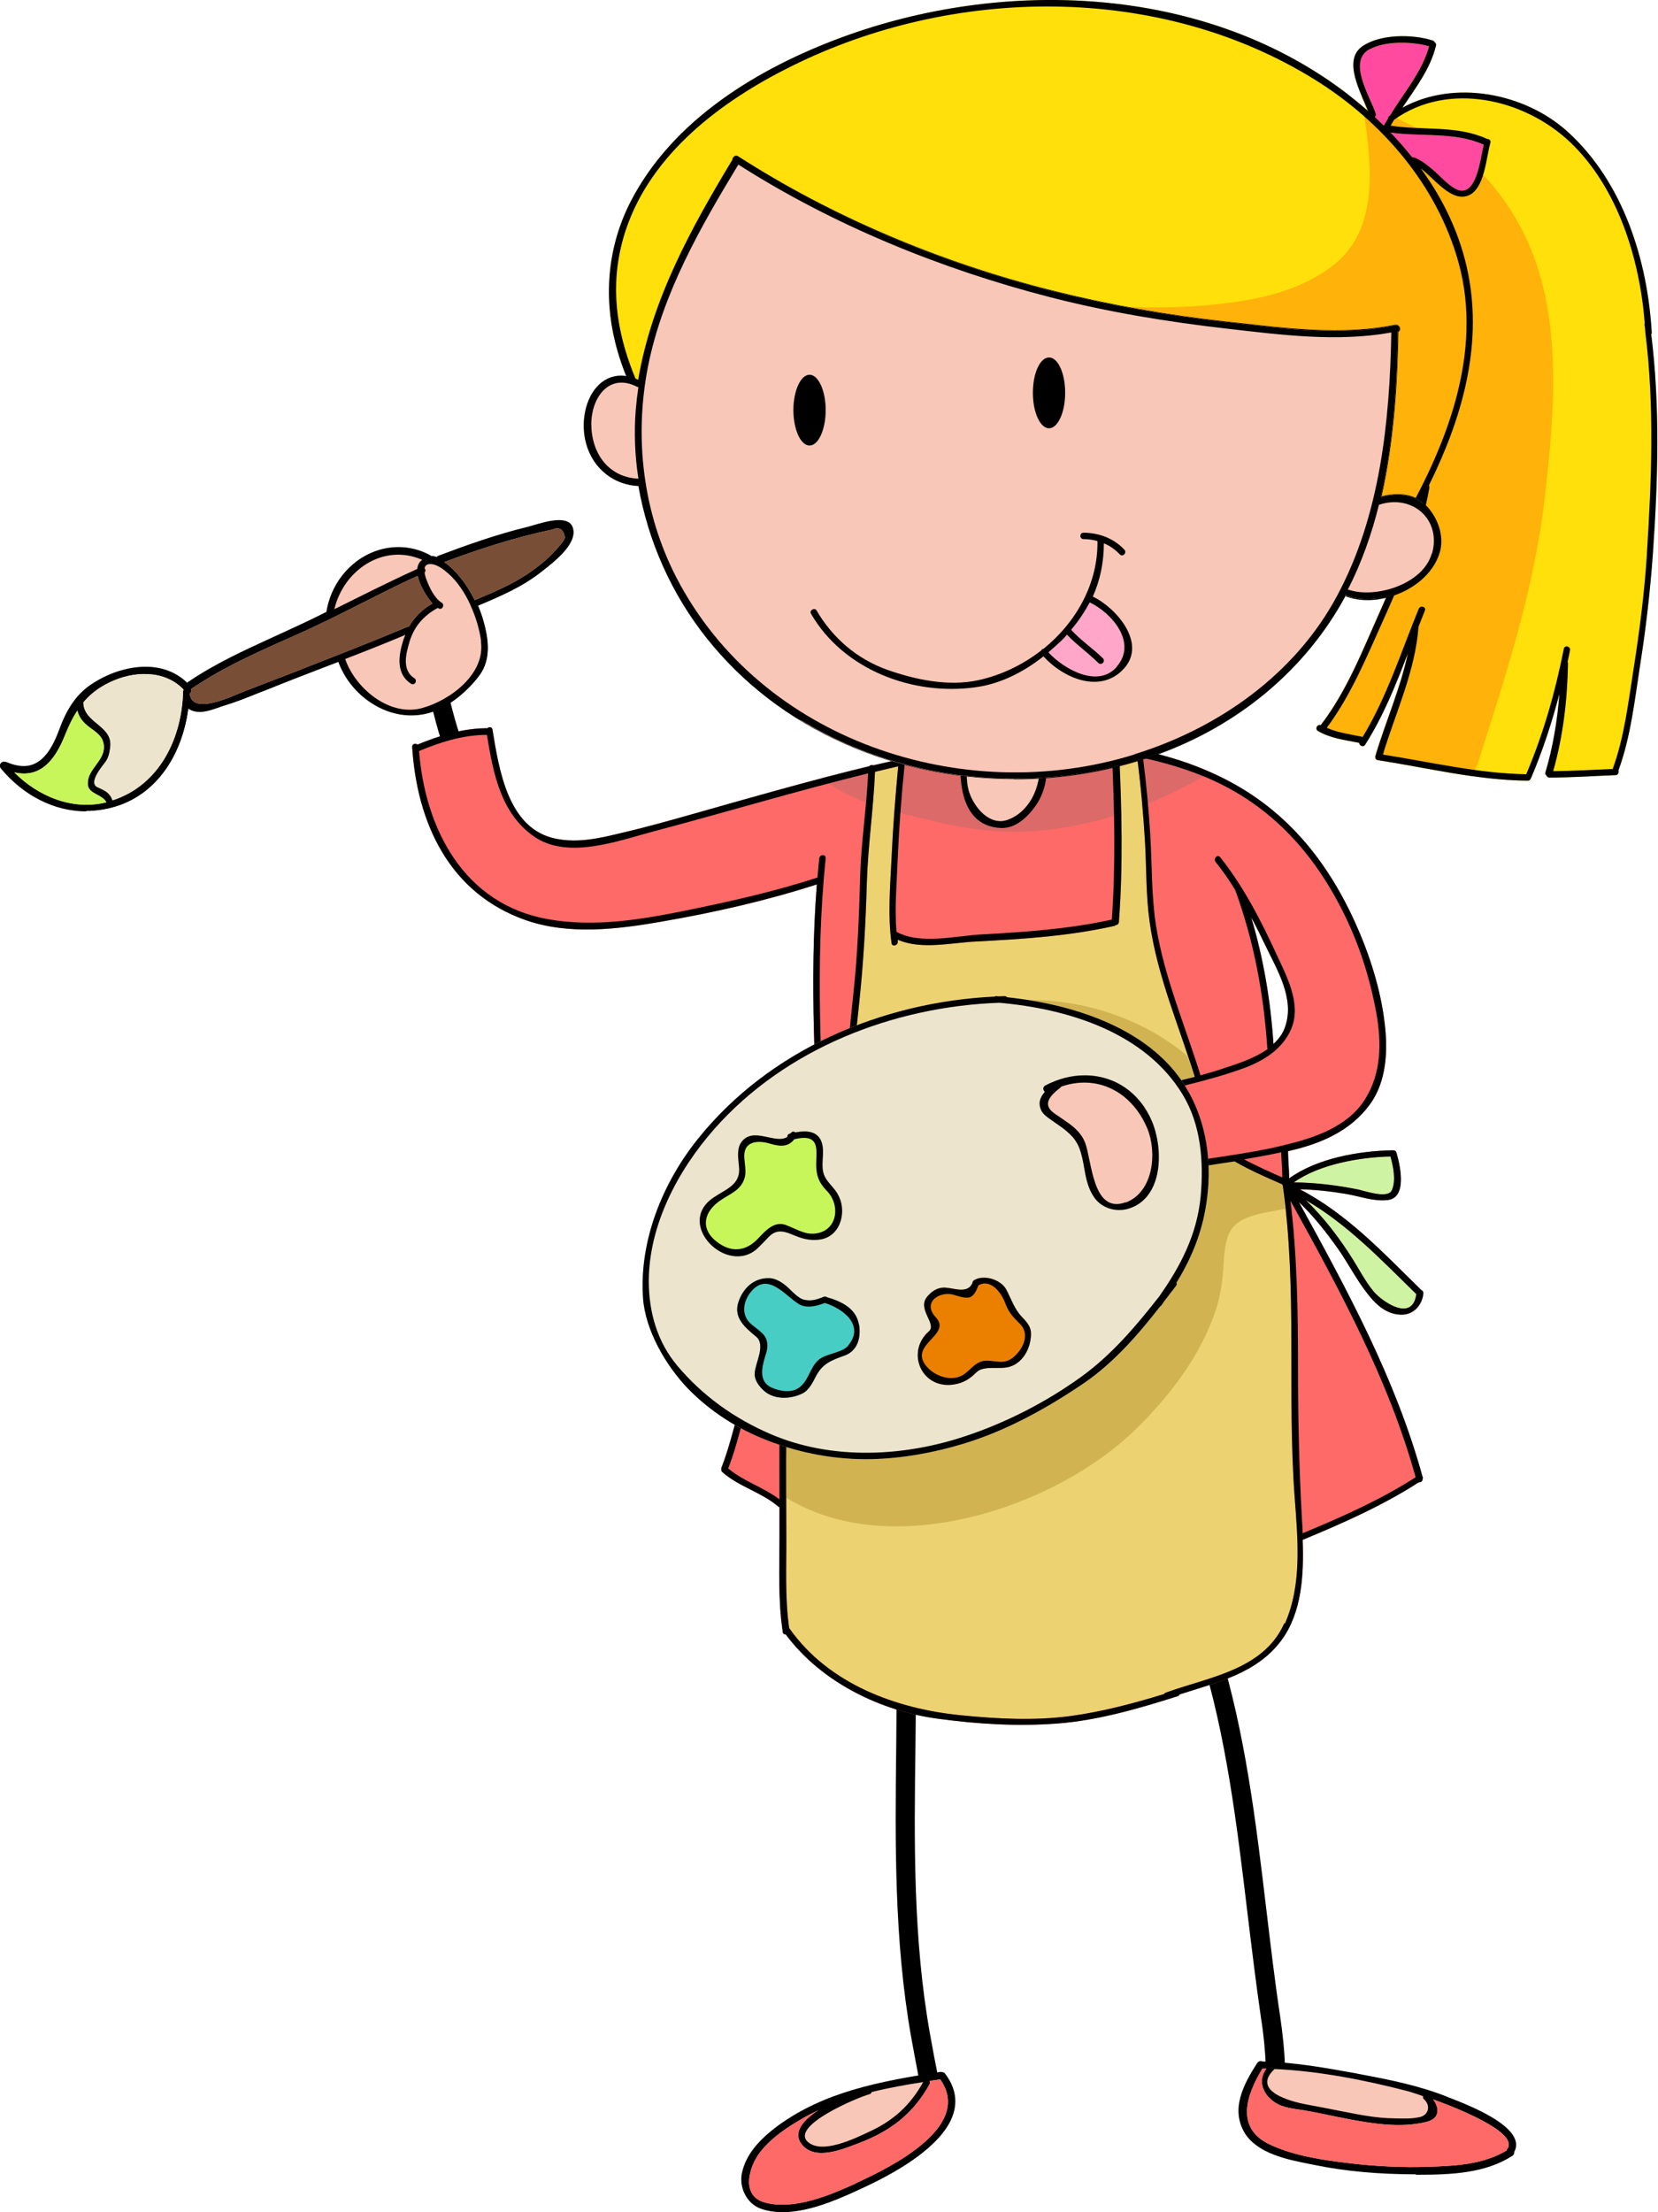 <?xml version="1.0" encoding="UTF-8"?><svg xmlns="http://www.w3.org/2000/svg" viewBox="0 0 74.98 100"><defs><style>.cls-1{fill:#ffa6c9;}.cls-1,.cls-2,.cls-3,.cls-4,.cls-5,.cls-6,.cls-7,.cls-8,.cls-9,.cls-10,.cls-11,.cls-12,.cls-13,.cls-14,.cls-15,.cls-16{stroke-width:0px;}.cls-2{fill:#eb8000;}.cls-3{fill:#000;}.cls-4{fill:#47cdc4;}.cls-5{fill:#ffb20a;}.cls-6{fill:#c7f65a;}.cls-7{fill:#ff4a9f;}.cls-17{isolation:isolate;}.cls-8{fill:#ecd271;}.cls-9{fill:#ffe00a;}.cls-10{fill:#fe6a68;}.cls-11{fill:#784e36;}.cls-12{fill:#f9c7b7;}.cls-18{opacity:.6;}.cls-18,.cls-19{mix-blend-mode:multiply;}.cls-13{fill:#c56a68;}.cls-14{fill:#d1b352;}.cls-15{fill:#cef3a3;}.cls-16{fill:#ece4cd;}</style></defs><g class="cls-17"><g id="Layer_2"><g id="Layer_1-2"><path class="cls-12" d="M42.71,93.78s-.07-.06-.11-.06c-.02,0-.05-.01-.07,0-2.56.39-5.21.86-7.34,2.43-.71.52-1.39,1.2-1.6,2.08-.14.64.19,1.38.82,1.6,1.54.54,3.53-.43,4.9-1.07,1.68-.8,5.1-2.75,3.41-4.96Z"/><path class="cls-3" d="M35.4,100h0c-.36,0-.7-.05-1-.16-.62-.22-1-.95-.84-1.64.17-.75.68-1.41,1.61-2.1,2.09-1.53,4.57-2.01,7.36-2.44,0,0,.02,0,.02,0,.02,0,.04,0,.06.01.05,0,.1.03.13.07.41.54.55,1.1.41,1.68-.36,1.5-2.56,2.73-3.83,3.34l-.08.04c-1.07.5-2.53,1.2-3.84,1.2ZM42.54,93.74h-.01c-2.78.43-5.25.9-7.32,2.42-.91.68-1.41,1.33-1.58,2.06-.15.65.21,1.35.8,1.56.29.1.62.15.98.15,1.3,0,2.75-.69,3.81-1.19l.08-.04c1.26-.6,3.44-1.82,3.8-3.29.13-.55,0-1.1-.4-1.62-.02-.03-.05-.04-.09-.04,0,0,0,0-.01,0-.01,0-.03,0-.04,0Z"/><path class="cls-12" d="M65.45,94.81c-1.3-.52-2.65-.78-4.02-1.03-1.44-.26-2.87-.53-4.34-.56-.06-.04-.15-.03-.2.04-.62.97-1.24,2.1-.54,3.18.62.96,2.1,1.18,3.11,1.39,1.52.31,3.08.42,4.62.42,1.46,0,3.04-.05,4.3-.85.06-.04.08-.1.06-.15.61-1.12-2.4-2.2-3-2.43Z"/><path class="cls-3" d="M64.04,98.29c-1.71,0-3.21-.14-4.58-.42-.08-.02-.16-.03-.25-.05-.97-.19-2.3-.46-2.89-1.35-.7-1.1-.09-2.24.54-3.22.04-.05.09-.08.15-.08.03,0,.06,0,.09.02,1.43.03,2.86.29,4.24.54l.09.02c1.51.28,2.77.54,4.03,1.04.04.02.09.04.15.06.71.28,2.6,1.01,2.91,1.87.07.19.06.37-.04.55.01.07-.02.14-.08.18-1.22.79-2.74.86-4.32.86h-.05ZM57.01,93.23s-.06,0-.09.05c-1.18,1.84-.9,2.59-.54,3.15.57.88,1.83,1.12,2.84,1.33.08.02.17.03.25.05,1.36.28,2.86.42,4.57.42h.05c1.57,0,3.08-.07,4.28-.85.04-.03.06-.07.05-.12,0,0,0-.02,0-.03.09-.16.1-.33.04-.5-.3-.83-2.17-1.55-2.88-1.82-.06-.02-.11-.04-.15-.06-1.25-.5-2.51-.75-4.01-1.03l-.09-.02c-1.38-.25-2.81-.51-4.24-.54,0,0-.01,0-.02,0-.02-.01-.04-.02-.07-.02Z"/><path class="cls-3" d="M42.71,93.78s-.07-.06-.11-.06c-.02,0-.05-.01-.07,0-2.56.39-5.21.86-7.34,2.43-.71.52-1.39,1.2-1.6,2.08-.14.64.19,1.38.82,1.6,1.54.54,3.53-.43,4.9-1.07,1.68-.8,5.1-2.75,3.41-4.96ZM39.42,94.57c.77-.19,1.55-.33,2.33-.45-.58,1.04-1.33,1.73-2.41,2.23-.66.31-2.15,1.05-2.8.48-.84-.73,2.3-2.04,2.78-2.16.05-.01.08-.05.1-.1ZM38.73,98.69c-1.19.54-2.8,1.23-4.12.88-1.14-.29-.74-1.65-.22-2.3.52-.66,1.26-1.14,1.98-1.55.21-.12.42-.22.64-.33-.7.46-1.18,1.02-.74,1.56.6.74,1.86.2,2.57-.07,1.42-.54,2.46-1.32,3.2-2.67.02-.05.02-.1,0-.14.16-.03.32-.05.48-.07,1.5,2.12-2.21,3.96-3.79,4.68Z"/><path class="cls-3" d="M65.45,94.81c-1.3-.52-2.65-.78-4.02-1.03-1.44-.26-2.87-.53-4.34-.56-.06-.04-.15-.03-.2.04-.62.97-1.24,2.1-.54,3.18.62.96,2.1,1.18,3.11,1.39,1.52.31,3.08.42,4.62.42,1.46,0,3.04-.05,4.3-.85.06-.04.08-.1.06-.15.61-1.12-2.4-2.2-3-2.43ZM63.66,94.53c.09.03.35.1.7.23-.02.05-.01.1.04.14.3.27.22.7-.18.8-.38.09-.81.07-1.2.06-.77-.01-1.53-.16-2.29-.31-.56-.11-1.11-.22-1.66-.32-.7-.13-2.5-.6-1.43-1.6,2.01.09,4.09.5,6.02,1ZM68.14,97.2s0,0,0,.01c-1.07.64-2.32.7-3.54.74-1.19.04-2.39-.02-3.57-.16-1.19-.14-2.5-.33-3.59-.84-1.6-.74-1.07-2.26-.35-3.44.06,0,.12,0,.18,0-.38.52-.21,1.12.37,1.52.38.26.91.3,1.35.37.65.11,1.28.26,1.92.38,1.16.22,2.43.43,3.6.14.63-.16.58-.64.3-1.02,1.53.56,3.93,1.59,3.33,2.28Z"/><path class="cls-3" d="M41.55,93.98c.29-.05.58-.08.87-.11-.13-.65-.25-1.29-.36-1.91-.77-4.3-.72-8.73-.66-13.02.01-1.14.03-2.32.02-3.48h-.87c0,1.16-.01,2.33-.02,3.46-.05,4.33-.1,8.8.68,13.19.11.61.23,1.24.35,1.87Z"/><path class="cls-3" d="M57.23,93.33c.29.02.59.06.88.09-.02-.71-.1-1.46-.22-2.29-.24-1.58-.43-3.21-.62-4.79-.47-3.96-.96-8.05-2.16-11.89l-.83.26c1.18,3.77,1.66,7.82,2.13,11.73.19,1.58.39,3.22.62,4.81.12.74.18,1.43.21,2.07Z"/><path class="cls-10" d="M64.35,66.84s0-.06-.02-.09c-1.21-4.4-3.4-8.43-5.59-12.41.66.63,1.22,1.34,1.76,2.1.46.65.82,1.37,1.31,2,.39.51.86.97,1.54.99.58.02.97-.44,1.02-.97,0-.07-.03-.11-.08-.13,0,0,0-.02-.02-.02-1.72-1.68-3.34-3.43-5.49-4.55.7.02,1.38.09,2.08.21.61.1,1.25.35,1.88.28.93-.09.57-1.61.41-2.15-.03-.08-.1-.11-.16-.1-.01,0-.03,0-.05,0-1.49.03-3.39.36-4.64,1.27,0-.41-.05-.82-.05-1.23.12-.03.25-.06.37-.09,1.28-.33,2.48-.89,3.29-1.97.71-.93.84-2.17.75-3.31-.13-1.62-.63-3.27-1.28-4.75-1.33-3.04-3.31-5.46-6.35-6.88-1.42-.67-2.93-1.08-4.47-1.31-.05-.11-.19-.12-.25-.04-1.97-.28-4-.27-5.97-.13-.06,0-.1.04-.12.08-.17.03-.34.06-.51.09-.06-.03-.13-.03-.17.03-1.37.24-2.71.53-4.05.84-.06-.03-.14-.01-.18.04-2.66.64-5.3,1.4-7.95,2.15-1.06.3-2.12.6-3.2.85-.98.24-1.98.48-2.99.28-2.2-.41-2.6-3.13-2.9-4.94-.02-.13-.16-.13-.23-.06-1.1,0-2.14.32-3.16.74-.08-.07-.25-.04-.24.11.22,3.44,1.68,6.61,5.12,7.82,1.96.69,4.17.42,6.17.07,2.37-.41,4.72-.94,7.01-1.68-.35,4.45-.05,8.87.15,13.33,0,.94-.25,1.83-.59,2.69-.05,0-.1.04-.11.11-.01.1-.03.2-.05.29-.44,1.07-.99,2.11-1.38,3.17-.41,1.11-.85,2.2-1.26,3.31-.42,1.14-.63,2.35-1.08,3.48,0,.03,0,.05,0,.07,0,.04,0,.08.05.12.75.66,1.77.91,2.52,1.55.02.02.04.03.06.03,0,.43,0,.85,0,1.28,0,1.46-.07,2.93.15,4.37.01.08.07.11.13.1,1.6,2.16,4.3,3.48,6.92,3.82,1.79.24,3.59.35,5.39.21,1.83-.14,3.67-.68,5.41-1.23.05-.01.08-.04.09-.08,1.69-.55,3.49-.94,4.61-2.45.93-1.26,1.02-2.98.96-4.54,1.81-.75,3.6-1.54,5.25-2.6.09.01.2-.06.17-.18h0ZM57.59,47.19c-.13-1.95-.45-3.87-1.01-5.73.23.43.45.87.66,1.31.53,1.1,1.3,2.36.89,3.61-.1.33-.3.59-.54.81Z"/><g class="cls-18"><path class="cls-13" d="M40.43,36.67c1.76.47,3.65.95,5.48.93,3.16-.03,6.15-1.1,8.85-2.69-1.35-.6-2.76-.97-4.21-1.19-.05-.11-.19-.12-.25-.04-1.97-.28-4-.27-5.97-.13-.06,0-.1.04-.12.08-.17.03-.34.06-.51.09-.06-.03-.13-.03-.17.03-1.37.24-2.71.53-4.05.84-.06-.03-.14-.01-.18.04-.72.17-1.44.36-2.17.55.95.73,2.12,1.18,3.3,1.49Z"/></g><path class="cls-12" d="M43.78,33.99c.31-.05.62-.1.93-.15.02,0,.04-.01.06-.02.73-.04,1.46-.06,2.2-.06.26,1.23-.06,2.89-1.42,3.34-.83.27-1.51-.57-1.74-1.25-.2-.58-.12-1.26-.03-1.86Z"/><path class="cls-3" d="M45.24,37.19c-.66,0-1.23-.67-1.46-1.33-.2-.58-.12-1.25-.03-1.87,0-.02.01-.03.03-.03h.05c.29-.06.59-.11.88-.15.02,0,.03,0,.04-.01,0,0,0,0,.02,0,.72-.04,1.39-.06,2.07-.06h.13s.03.01.03.03c.14.67.1,1.39-.11,1.98-.24.71-.71,1.19-1.34,1.4-.11.04-.22.05-.33.05ZM43.81,34.02c-.09.61-.16,1.26.03,1.82.22.63.77,1.28,1.4,1.28.1,0,.2-.02.3-.05.96-.32,1.75-1.54,1.4-3.28h-.1c-.67,0-1.34.02-2.06.06-.01,0-.04.02-.06.02-.29.05-.59.1-.88.15h-.03Z"/><path class="cls-15" d="M64.05,58.5c-.17,1.29-1.54.35-1.94-.13-.36-.44-.63-.96-.93-1.44-.6-.96-1.31-1.89-2.13-2.68,1.91,1.11,3.42,2.71,5,4.25Z"/><path class="cls-15" d="M62.88,52.28c.13.45.26,1.1.06,1.53-.18.39-1.21.03-1.48-.03-.97-.2-1.96-.32-2.95-.33,1.17-.83,3.01-1.14,4.37-1.17Z"/><path class="cls-8" d="M58.08,73.38c-.94,2.12-3.43,2.43-5.37,3.14-.03.01-.05.04-.07.06-1.4.43-2.84.81-4.28,1-1.62.21-3.27.12-4.89-.04-2.93-.29-5.97-1.4-7.75-3.9,0-.01-.02-.02-.03-.03-.2-1.38-.12-2.8-.13-4.19,0-1.5-.02-3.01,0-4.52.02-2.89.62-5.67,1.1-8.51.16-.37.3-.74.41-1.12.05,0,.11-.03.13-.1.98-3.23,1.31-6.54,1.66-9.88.19-1.79.29-3.57.34-5.37.05-1.68.3-3.35.37-5.03.35-.08.7-.17,1.05-.25-.13,1.38-.24,2.75-.3,4.13-.06,1.26-.18,2.61,0,3.87.03.18.3.1.28-.08,0-.03,0-.05,0-.08,1.06.47,2.45.13,3.55.08,2.11-.11,4.17-.24,6.23-.7.03,0,.05-.02.07-.04.07,0,.14-.05.15-.14.19-2.54.13-5.09.01-7.64.27.05.54.1.81.15.17,1.28.28,2.56.36,3.85.07,1.21.04,2.43.21,3.63.34,2.45,1.32,4.67,2.04,7.01-1.05.27-2.13.48-3.19.72,0,0,0,0,0,0-.11,0-.21.14-.12.26.69.85.97,1.77,1.36,2.77.23.58.7.67,1.26.51.03,0,.05-.02.06-.04.8-.15,1.62-.28,2.43-.4.69.4,1.43.72,2.16,1.04,0,0,0,.01,0,.02,0,.01.01.03.02.04.67,4.69.19,9.4.54,14.1.14,1.88.34,3.92-.44,5.69Z"/><g class="cls-19"><path class="cls-14" d="M51.36,64.61c1.43-1.4,2.71-3.03,3.45-4.91.3-.76.44-1.42.5-2.23.04-.51.05-1.09.22-1.59.33-.97,1.62-1.02,2.47-1.22.04,0,.07-.02.11-.03-.04-.34-.08-.69-.13-1.04,0-.01-.02-.03-.02-.04,0,0,0,0,0-.02-.73-.32-1.47-.63-2.16-1.04-.81.13-1.62.25-2.43.4-.02.02-.04.03-.06.04-.56.16-1.03.07-1.26-.51-.39-1-.68-1.92-1.36-2.77-.09-.11.01-.26.12-.26h0c1.06-.25,2.14-.45,3.19-.72-.09-.31-.2-.62-.3-.93-1.9-1.61-4.48-2.5-6.93-2.53-1.72-.02-3.49.31-5.16.73-.99.25-1.99.54-2.94.94-.3,2.8-.66,5.57-1.49,8.28-.02.07-.08.1-.13.1-.12.38-.26.75-.41,1.12-.48,2.83-1.08,5.62-1.1,8.51,0,.93,0,1.87,0,2.8,4.71,2.94,12.16.5,15.82-3.08Z"/></g><path class="cls-3" d="M64.35,66.84s0-.06-.02-.09c-1.21-4.4-3.4-8.43-5.59-12.41.66.63,1.22,1.34,1.76,2.1.46.65.82,1.37,1.31,2,.39.51.86.97,1.54.99.58.02.97-.44,1.02-.97,0-.07-.03-.11-.08-.13,0,0,0-.02-.02-.02-1.72-1.68-3.34-3.43-5.49-4.55.7.02,1.38.09,2.08.21.61.1,1.25.35,1.88.28.93-.09.57-1.61.41-2.15-.03-.08-.1-.11-.16-.1-.01,0-.03,0-.05,0-1.49.03-3.39.36-4.64,1.27,0-.41-.05-.82-.05-1.23.12-.03.25-.06.37-.09,1.28-.33,2.48-.89,3.29-1.97.71-.93.84-2.17.75-3.31-.13-1.62-.63-3.27-1.28-4.75-1.33-3.04-3.31-5.46-6.35-6.88-1.42-.67-2.93-1.08-4.47-1.31-.05-.11-.19-.12-.25-.04-1.97-.28-4-.27-5.97-.13-.06,0-.1.04-.12.08-.17.03-.34.06-.51.09-.06-.03-.13-.03-.17.03-1.37.24-2.71.53-4.05.84-.06-.03-.14-.01-.18.04-2.66.64-5.3,1.4-7.95,2.15-1.06.3-2.12.6-3.2.85-.98.24-1.98.48-2.99.28-2.2-.41-2.6-3.13-2.9-4.94-.02-.13-.16-.13-.23-.06-1.1,0-2.14.32-3.16.74-.08-.07-.25-.04-.24.11.22,3.44,1.68,6.61,5.12,7.82,1.96.69,4.17.42,6.17.07,2.37-.41,4.72-.94,7.01-1.68-.35,4.45-.05,8.87.15,13.33,0,.94-.25,1.83-.59,2.69-.05,0-.1.04-.11.11-.01.1-.03.2-.05.29-.44,1.07-.99,2.11-1.38,3.17-.41,1.11-.85,2.2-1.26,3.31-.42,1.14-.63,2.35-1.08,3.48,0,.03,0,.05,0,.07,0,.04,0,.08.05.12.75.66,1.77.91,2.52,1.55.02.02.04.03.06.03,0,.43,0,.85,0,1.28,0,1.46-.07,2.93.15,4.37.01.08.07.11.13.1,1.6,2.16,4.3,3.48,6.92,3.82,1.79.24,3.59.35,5.39.21,1.83-.14,3.67-.68,5.41-1.23.05-.01.08-.04.09-.08,1.69-.55,3.49-.94,4.61-2.45.93-1.26,1.02-2.98.96-4.54,1.81-.75,3.6-1.54,5.25-2.6.09.01.2-.06.17-.18h0ZM64.05,58.5c-.17,1.29-1.54.35-1.94-.13-.36-.44-.63-.96-.93-1.44-.6-.96-1.31-1.89-2.13-2.68,1.91,1.11,3.42,2.71,5,4.25ZM62.88,52.28c.13.45.26,1.1.06,1.53-.18.39-1.21.03-1.48-.03-.97-.2-1.96-.32-2.95-.33,1.17-.83,3.01-1.14,4.37-1.17ZM60.81,41.37c.68,1.39,1.15,2.88,1.43,4.41.24,1.34.24,2.71-.5,3.9-.8,1.28-2.34,1.77-3.72,2.1-1.62.4-3.3.54-4.94.87-.03,0-.05.02-.07.04-.75.07-.83-.81-1.05-1.43-.21-.59-.54-1.12-.92-1.61,1.75-.4,3.5-.75,5.2-1.36.92-.34,1.79-.88,2.17-1.82.45-1.13-.25-2.39-.71-3.39-.7-1.52-1.47-3.01-2.52-4.33-.12-.15-.32.06-.21.21.33.41.62.83.89,1.27.84,2.3,1.29,4.69,1.45,7.13,0,.02,0,.05.02.06-.62.44-1.43.69-2.07.9-.32.11-.65.2-.97.29-.7-2.26-1.63-4.41-2.01-6.75-.21-1.35-.18-2.74-.26-4.1-.07-1.17-.18-2.33-.33-3.5.88.19,1.75.44,2.61.78,3.04,1.2,5.11,3.45,6.52,6.35ZM58,53.23c-.59-.26-1.17-.52-1.74-.82.56-.1,1.13-.2,1.68-.32.01.38.05.76.05,1.14ZM57.59,47.19c-.13-1.95-.45-3.87-1.01-5.73.23.43.45.87.66,1.31.53,1.1,1.3,2.36.89,3.61-.1.33-.3.59-.54.81ZM43.78,33.99c.31-.05.62-.1.93-.15.02,0,.04-.01.06-.02.73-.04,1.46-.06,2.2-.06.26,1.23-.06,2.89-1.42,3.34-.83.27-1.51-.57-1.74-1.25-.2-.58-.12-1.26-.03-1.86ZM43.48,34.05c-.16,1.37.04,3.32,1.8,3.38.68.02,1.24-.54,1.59-1.06.51-.75.56-1.74.39-2.61,1.02.01,2.03.09,3.02.23.12,2.52.18,5.05,0,7.58h0c-1.95.43-3.89.56-5.88.67-1.16.06-2.79.48-3.86-.12-.09-1.11.02-2.28.06-3.37.06-1.4.17-2.8.31-4.19.86-.19,1.71-.37,2.58-.52ZM37.34,38.8c.02-.19-.27-.19-.29,0-.03.29-.06.58-.08.87-1.94.63-3.9,1.07-5.9,1.48-2.07.42-4.2.78-6.3.4-3.79-.68-5.54-4.07-5.82-7.6.99-.41,2-.73,3.07-.73.28,1.7.61,3.52,2.11,4.58,1.52,1.08,3.82.21,5.4-.21,3.26-.86,6.47-1.83,9.73-2.63-.07,1.56-.32,3.11-.36,4.68-.05,1.71-.11,3.4-.29,5.1-.29,2.87-.57,5.74-1.22,8.54,0-.05,0-.09,0-.14,0-.03,0-.05-.02-.06-.22-4.77-.53-9.5-.03-14.27ZM35.25,64.89c-.01.96,0,1.92,0,2.89-.72-.55-1.62-.81-2.32-1.4.44-1.11.65-2.31,1.06-3.43.43-1.2.91-2.37,1.35-3.57.24-.64.53-1.27.82-1.91-.44,2.46-.88,4.89-.91,7.41ZM58.08,73.38c-.94,2.12-3.43,2.43-5.37,3.14-.03.01-.05.04-.07.06-1.4.43-2.84.81-4.28,1-1.62.21-3.27.12-4.89-.04-2.93-.29-5.97-1.4-7.75-3.9,0-.01-.02-.02-.03-.03-.2-1.38-.12-2.8-.13-4.19,0-1.5-.02-3.01,0-4.52.02-2.89.62-5.67,1.1-8.51.16-.37.3-.74.41-1.12.05,0,.11-.03.13-.1.98-3.23,1.31-6.54,1.66-9.88.19-1.79.29-3.57.34-5.37.05-1.68.3-3.35.37-5.03.35-.08.7-.17,1.05-.25-.13,1.38-.24,2.75-.3,4.13-.06,1.26-.18,2.61,0,3.87.03.18.3.1.28-.08,0-.03,0-.05,0-.08,1.06.47,2.45.13,3.55.08,2.11-.11,4.17-.24,6.23-.7.03,0,.05-.02.07-.04.07,0,.14-.05.15-.14.19-2.54.13-5.09.01-7.64.27.05.54.1.81.15.17,1.28.28,2.56.36,3.85.07,1.21.04,2.43.21,3.63.34,2.45,1.32,4.67,2.04,7.01-1.05.27-2.13.48-3.19.72,0,0,0,0,0,0-.11,0-.21.14-.12.26.69.85.97,1.77,1.36,2.77.23.58.7.67,1.26.51.03,0,.05-.02.06-.04.8-.15,1.62-.28,2.43-.4.69.4,1.43.72,2.16,1.04,0,0,0,.01,0,.02,0,.01.01.03.02.04.67,4.69.19,9.4.54,14.1.14,1.88.34,3.92-.44,5.69ZM58.91,69.31c0-.2-.02-.4-.03-.59-.13-2.32-.18-4.61-.18-6.93,0-2.51-.04-5.02-.34-7.51,2.21,4.01,4.43,8.06,5.66,12.5-1.61,1.03-3.35,1.8-5.11,2.53Z"/><path class="cls-12" d="M25.88,23.84c-.24-.6-1.65-.05-2,.03-1.36.34-2.7.81-4.01,1.3-.04.01-.06.04-.08.07-.1-.04-.2-.05-.29-.06-.01-.02-.03-.03-.05-.04-2.04-1.06-4.3.4-4.64,2.56h0c-.44.22-.88.44-1.32.64-1.71.81-3.46,1.5-5.02,2.58-1.15-1.17-3.08-.79-4.35.08-.7.48-1.1,1.19-1.39,1.97-.43,1.18-1.06,2.11-2.43,1.52-.02,0-.04-.01-.06-.01-.12-.06-.27.11-.16.24,1.27,1.54,3.22,2.32,5.17,1.72,1.98-.6,3.03-2.52,3.27-4.46.1.1.25.16.45.18.37.04.81-.16,1.15-.27.61-.19,1.21-.43,1.81-.67,1.13-.45,2.27-.89,3.41-1.33.57,1.62,2.31,2.8,4.04,2.33.89-.24,1.76-.98,2.3-1.71.53-.71.4-1.61.18-2.4-.07-.25-.16-.49-.27-.73,1.04-.44,2.05-.86,2.94-1.58.44-.36,1.64-1.25,1.34-1.97Z"/><path class="cls-3" d="M3.91,36.68c-1.45,0-2.85-.71-3.87-1.94-.05-.06-.06-.13-.03-.2.04-.09.14-.13.22-.1.02,0,.05,0,.07.01.28.12.54.18.77.18.89,0,1.33-.9,1.62-1.68.35-.95.78-1.56,1.4-1.99.76-.52,1.67-.82,2.49-.82.75,0,1.4.25,1.88.72,1.22-.84,2.58-1.46,3.89-2.06.37-.17.74-.34,1.11-.51.43-.2.85-.4,1.3-.63.27-1.68,1.67-2.93,3.26-2.93.49,0,.97.12,1.42.36.02.01.04.03.05.04.09,0,.18.02.26.05.02-.03.05-.05.08-.06,1.25-.47,2.61-.96,4.02-1.3.05-.01.13-.04.21-.06.31-.09.82-.25,1.22-.25.32,0,.53.1.61.3.29.7-.77,1.54-1.28,1.94l-.08.06c-.88.71-1.87,1.13-2.91,1.57.11.25.19.49.25.71.19.68.38,1.66-.18,2.43-.49.66-1.36,1.46-2.32,1.72-.26.07-.52.1-.78.1h0c-1.4,0-2.78-1.02-3.29-2.42l-.18.07c-1.05.4-2.14.82-3.2,1.25l-.24.09c-.51.21-1.04.42-1.58.58-.07.02-.15.05-.23.08-.3.1-.64.22-.94.19-.18-.02-.31-.07-.42-.15-.3,2.24-1.53,3.89-3.29,4.43-.44.13-.89.2-1.34.2ZM.18,34.51s-.08.03-.1.07c-.01.03-.02.08.02.12,1,1.22,2.39,1.91,3.81,1.91.44,0,.89-.07,1.32-.2,1.75-.53,2.96-2.19,3.25-4.43,0-.01.01-.02.02-.03.01,0,.03,0,.04,0,.1.1.24.16.43.17.29.03.62-.09.91-.19.08-.03.16-.06.23-.08.53-.16,1.06-.37,1.57-.58l.24-.09c1.06-.42,2.15-.84,3.2-1.25l.21-.08s.02,0,.03,0c0,0,.01.01.02.02.49,1.4,1.85,2.41,3.23,2.41h0c.26,0,.52-.03.77-.1.94-.26,1.8-1.04,2.28-1.69.55-.74.36-1.71.17-2.37-.06-.23-.15-.47-.26-.73,0,0,0-.02,0-.03,0,0,.01-.01.02-.02h.03c1.04-.45,2.03-.87,2.9-1.57l.08-.06c.5-.39,1.52-1.21,1.26-1.87-.07-.17-.25-.25-.55-.25-.39,0-.9.15-1.2.24-.09.03-.17.05-.22.06-1.41.35-2.76.83-4.01,1.3-.03,0-.05.02-.06.05,0,.02-.03.02-.04.02-.09-.03-.18-.05-.28-.06,0,0-.02,0-.03-.01-.01-.01-.02-.03-.04-.04-.45-.23-.91-.35-1.39-.35-1.56,0-2.94,1.24-3.19,2.89,0,.01,0,.02-.02.03-.46.23-.88.44-1.32.64-.37.17-.75.35-1.11.51-1.32.6-2.68,1.22-3.91,2.07-.01,0-.03,0-.04,0-.47-.47-1.11-.72-1.85-.72-.81,0-1.71.29-2.45.81-.61.42-1.03,1.02-1.37,1.96-.29.8-.75,1.72-1.68,1.72-.24,0-.51-.06-.79-.19-.01,0-.03,0-.05,0,0,0-.01,0-.02,0-.01,0-.02,0-.04,0Z"/><path class="cls-3" d="M25.88,23.84c-.24-.6-1.65-.05-2,.03-1.36.34-2.7.81-4.01,1.3-.04.01-.06.04-.08.07-.1-.04-.2-.05-.29-.06-.01-.02-.03-.03-.05-.04-2.04-1.06-4.3.4-4.64,2.56h0c-.44.22-.88.44-1.32.64-1.71.81-3.46,1.5-5.02,2.58-1.15-1.17-3.08-.79-4.35.08-.7.48-1.1,1.19-1.39,1.97-.43,1.18-1.06,2.11-2.43,1.52-.02,0-.04-.01-.06-.01-.12-.06-.27.11-.16.24,1.27,1.54,3.22,2.32,5.17,1.72,1.98-.6,3.03-2.52,3.27-4.46.1.1.25.16.45.18.37.04.81-.16,1.15-.27.61-.19,1.21-.43,1.81-.67,1.13-.45,2.27-.89,3.41-1.33.57,1.62,2.31,2.8,4.04,2.33.89-.24,1.76-.98,2.3-1.71.53-.71.4-1.61.18-2.4-.07-.25-.16-.49-.27-.73,1.04-.44,2.05-.86,2.94-1.58.44-.36,1.64-1.25,1.34-1.97ZM.63,34.91c1.17.28,1.84-.5,2.31-1.68.17-.42.34-.78.56-1.11.05.21.15.39.32.56.35.36.87.49.88,1.09,0,.66-.76,1.01-.73,1.68.02.45.66.45.84.82-1.54.38-3.09-.27-4.17-1.36ZM8.28,31.22c-.04,2.14-1.06,4.27-3.19,4.96-.12-.34-.33-.44-.67-.59-.46-.2.24-.99.36-1.16.14-.2.18-.43.21-.67.11-.97-1.21-1.07-1.22-2.01.3-.36.68-.66,1.18-.9,1.09-.53,2.49-.58,3.35.32,0,.01-.01.03-.01.04ZM19.09,25.31c-.14.1-.2.24-.22.41-1.26.57-2.5,1.2-3.75,1.82.42-1.77,2.21-2.99,3.96-2.24ZM13.65,30.25c-.86.33-1.72.66-2.57.99-.57.22-2.4,1.13-2.5.11.06-.04.1-.12.06-.2,1.55-1.06,3.28-1.79,4.98-2.55,1.78-.8,3.5-1.76,5.27-2.57.09.44.4.94.67,1.25-.47.27-.81.61-1.06,1.04-.02,0-.04,0-.06.01-1.59.67-3.19,1.29-4.8,1.92ZM21.75,29.01c.2,1.47-1.41,2.66-2.67,3-1.48.4-3.02-.91-3.47-2.22.91-.35,1.82-.71,2.72-1.09-.05.12-.1.25-.13.37-.2.67-.25,1.43.39,1.84.16.1.31-.15.15-.25-.58-.37-.38-1.11-.22-1.65.21-.7.65-1.19,1.28-1.53,0,0,.02.02.03.02.16.1.3-.15.15-.25-.34-.22-.55-.67-.69-1.04-.03-.07-.07-.2-.09-.33.06-.05.05-.14,0-.19.02-.1.08-.18.21-.19.32-.03.65.24.88.44.41.37.74.87.99,1.42,0,0,0,0,0,.01.25.54.41,1.11.48,1.63ZM25.02,24.99c-.31.33-.67.61-1.04.87-.78.55-1.64.9-2.51,1.27-.18-.35-.38-.69-.61-.97-.17-.22-.45-.54-.77-.75,1.6-.6,3.21-1.12,4.88-1.47.32-.14.52-.02.58.37-.12.26-.34.47-.53.68Z"/><path class="cls-3" d="M20.35,31.63c-.25.19-.52.32-.81.36.12.46.24.94.39,1.41.27-.1.56-.18.84-.24-.16-.48-.29-.98-.42-1.49,0-.01,0-.03,0-.04Z"/><path class="cls-16" d="M53.74,49.34c-1.57-2.82-5.16-3.94-8.2-4.26-.02-.03-.06-.05-.11-.05-.08,0-.16.01-.24.01-.04,0-.08,0-.12-.01-.04,0-.06,0-.08.02-5.1.24-10.21,2.4-13.45,6.46-1.59,1.99-2.64,4.6-2.46,7.17.1,1.46,1.04,3.06,2.03,4.09,1.01,1.04,2.27,1.84,3.63,2.36.73.28,1.5.5,2.28.64.78.14,1.61.21,2.4.19,1.37-.03,2.81-.29,4.13-.69,1.96-.59,3.8-1.61,5.49-2.76,1.35-.93,2.43-2.18,3.44-3.47.02,0,.04-.02.05-.04.05-.06.08-.13.13-.19.18-.23.35-.46.53-.69.04-.05.03-.09.01-.13.74-1.2,1.23-2.44,1.4-3.92.19-1.62-.05-3.29-.85-4.72Z"/><path class="cls-6" d="M37.88,53.97c-.27-.45-.65-.62-.68-1.19-.02-.34.06-.69-.01-1.03-.14-.63-.69-.66-1.22-.56-.07-.05-.16-.05-.21.04,0,0,0,0,0,0-.01,0-.03,0-.05.02-.08.02-.11.08-.1.14-.54.37-1.59-.52-2.11.28-.19.3-.11.75-.08,1.07.09.82-.59,1.01-1.16,1.4-1.75,1.19.63,3.56,2,2.29.17-.16.33-.33.49-.5.4-.43.79-.24,1.23-.06.39.16.77.23,1.18.15.92-.2,1.14-1.36.72-2.04Z"/><path class="cls-4" d="M38.84,59.87c-.12-.73-.81-1.05-1.45-1.23-.03-.02-.07-.04-.11-.02-.03,0-.06,0-.09.03-.27.1-.49.17-.8.11-.28-.05-.56-.38-.77-.57-.21-.19-.52-.4-.81-.41-.71-.03-1.21.45-1.42,1.09-.23.71.33,1.16.8,1.55.46.38-.04,1.19-.06,1.66-.02.31.2.59.42.79.47.42,1.22.38,1.74.12.29-.14.46-.49.6-.76.3-.59.71-.74,1.3-.95.61-.22.75-.83.66-1.4Z"/><path class="cls-2" d="M46.21,59.53c-.35-.38-.47-.79-.7-1.23-.25-.47-1.04-.7-1.47-.42-.04.03-.06.07-.06.11-.24.57-.95.17-1.37.22-.29.03-.52.21-.69.42-.45.56.46,1.22.09,1.55-1.07.94-.33,2.66,1.16,2.4.41-.07.69-.25.98-.54.35-.35,1.09-.1,1.55-.27.62-.21.96-.94.92-1.56-.02-.27-.23-.5-.41-.68Z"/><path class="cls-3" d="M53.74,49.34c-1.57-2.82-5.16-3.94-8.2-4.26-.02-.03-.06-.05-.11-.05-.08,0-.16.01-.24.01-.04,0-.08,0-.12-.01-.04,0-.06,0-.08.02-5.1.24-10.21,2.4-13.45,6.46-1.59,1.99-2.64,4.6-2.46,7.17.1,1.46,1.04,3.06,2.03,4.09,1.01,1.04,2.27,1.84,3.63,2.36.73.28,1.5.5,2.28.64.78.14,1.61.21,2.4.19,1.37-.03,2.81-.29,4.13-.69,1.96-.59,3.8-1.61,5.49-2.76,1.35-.93,2.43-2.18,3.44-3.47.02,0,.04-.02.05-.04.05-.06.08-.13.13-.19.18-.23.35-.46.53-.69.04-.05.03-.09.01-.13.74-1.2,1.23-2.44,1.4-3.92.19-1.62-.05-3.29-.85-4.72ZM54.3,54.06c-.16,1.73-.9,3.16-1.88,4.55-1.05,1.34-2.15,2.64-3.54,3.64-1.57,1.13-3.36,2.05-5.19,2.66-2.82.95-6.09,1.11-8.86-.09-1.62-.7-3.04-1.71-4.19-3.07-.92-1.09-1.3-2.44-1.3-3.85.01-2.53,1.32-5,2.96-6.86,3.22-3.65,8.11-5.54,12.89-5.71,3.1.27,6.6,1.34,8.3,4.16.82,1.35.95,3.02.81,4.57Z"/><path class="cls-12" d="M52.07,50.71c-.84-1.98-2.96-2.59-4.79-1.62-.12.06-.08.2,0,.25-.21.23-.33.5-.17.83.1.21.35.35.53.48.49.35.97.63,1.19,1.22.29.74.19,1.57.67,2.24.36.5,1.04.66,1.6.45,1.49-.55,1.45-2.7.96-3.86Z"/><path class="cls-3" d="M50.62,54.7h0c-.46,0-.88-.21-1.13-.56-.29-.41-.38-.88-.46-1.34-.05-.3-.11-.61-.22-.9-.2-.52-.61-.81-1.04-1.11-.05-.03-.09-.06-.14-.1-.03-.02-.06-.04-.09-.06-.17-.12-.36-.25-.45-.43-.14-.29-.09-.56.16-.84-.04-.04-.07-.09-.07-.15,0-.06.04-.11.09-.14.57-.3,1.18-.46,1.78-.46,1.36,0,2.5.78,3.05,2.09.31.74.47,1.96.07,2.89-.22.5-.57.85-1.05,1.02-.16.06-.33.09-.51.09ZM49.05,48.67c-.59,0-1.19.16-1.75.45-.04.02-.05.05-.06.08,0,.04.03.09.07.11,0,0,.01.01.02.02,0,0,0,.02,0,.03-.24.27-.3.53-.17.79.08.16.26.29.43.4.03.02.06.04.09.06.05.03.09.07.14.1.44.31.86.6,1.07,1.14.11.3.17.61.22.92.08.47.16.92.44,1.32.23.33.64.53,1.07.53h0c.17,0,.33-.03.48-.09.46-.17.8-.5,1.01-.99.39-.9.24-2.1-.07-2.83-.54-1.29-1.66-2.05-2.99-2.05Z"/><path class="cls-3" d="M52.07,50.71c-.84-1.98-2.96-2.59-4.79-1.62-.12.06-.08.2,0,.25-.21.23-.33.5-.17.83.1.21.35.35.53.48.49.35.97.63,1.19,1.22.29.74.19,1.57.67,2.24.36.5,1.04.66,1.6.45,1.49-.55,1.45-2.7.96-3.86ZM50.9,54.35c-1.5.55-1.52-1.9-1.83-2.7-.14-.36-.41-.63-.71-.85-.22-.16-.45-.31-.68-.47-.58-.41-.17-.82.27-1.16.02-.02.03-.03.04-.05,1.62-.56,3.18.21,3.89,1.88.45,1.07.3,2.88-.97,3.36Z"/><path class="cls-3" d="M37.88,53.97c-.27-.45-.65-.62-.68-1.19-.02-.34.06-.69-.01-1.03-.14-.63-.69-.66-1.22-.56-.07-.05-.16-.05-.21.04,0,0,0,0,0,0-.01,0-.03,0-.05.02-.08.02-.11.08-.1.14-.54.37-1.59-.52-2.11.28-.19.3-.11.75-.08,1.07.09.82-.59,1.01-1.16,1.4-1.75,1.19.63,3.56,2,2.29.17-.16.33-.33.49-.5.4-.43.79-.24,1.23-.06.39.16.77.23,1.18.15.92-.2,1.14-1.36.72-2.04ZM36.77,55.77c-.43.02-.85-.26-1.25-.4-.51-.18-.92.28-1.22.6-.56.61-1.24.67-1.89.16-.78-.61-.55-1.38.16-1.86.45-.31.93-.46,1.1-1.01.09-.29.01-.62-.01-.91-.06-.77.6-.82,1.17-.65.46.14.82.15,1.09-.2.42-.1.92-.15.99.4.03.25,0,.5,0,.75,0,.49.13.82.47,1.17.67.67.49,1.9-.61,1.95Z"/><path class="cls-3" d="M38.84,59.87c-.12-.73-.81-1.05-1.45-1.23-.03-.02-.07-.04-.11-.02-.03,0-.06,0-.09.03-.27.1-.49.17-.8.11-.28-.05-.56-.38-.77-.57-.21-.19-.52-.4-.81-.41-.71-.03-1.21.45-1.42,1.09-.23.71.33,1.16.8,1.55.46.38-.04,1.19-.06,1.66-.02.31.2.59.42.79.47.42,1.22.38,1.74.12.29-.14.46-.49.6-.76.3-.59.71-.74,1.3-.95.61-.22.75-.83.66-1.4ZM38.36,60.83c-.28.33-.95.34-1.31.62-.42.33-.46.94-.9,1.27-.35.27-.9.17-1.27,0-.67-.32-.36-1.11-.21-1.63.07-.27.04-.57-.16-.78-.16-.16-.33-.29-.5-.42-.53-.42-.41-1.08-.02-1.53.75-.86,1.52.21,2.12.58.37.23.82.1,1.19-.04.79.24,1.83.99,1.06,1.92Z"/><path class="cls-3" d="M46.21,59.53c-.35-.38-.47-.79-.7-1.23-.25-.47-1.04-.7-1.47-.42-.04.03-.06.07-.06.11-.24.57-.95.17-1.37.22-.29.03-.52.21-.69.42-.45.56.46,1.22.09,1.55-1.07.94-.33,2.66,1.16,2.4.41-.07.69-.25.98-.54.35-.35,1.09-.1,1.55-.27.62-.21.96-.94.92-1.56-.02-.27-.23-.5-.41-.68ZM45.75,61.41c-.47.35-1-.05-1.46.17-.27.13-.42.34-.66.52-.55.42-1.42.11-1.79-.41-.68-.94,1.21-1.36.48-2.14-.63-.68.17-1.2.81-1.02.23.07.38.13.62.13.28,0,.41-.33.5-.56.58-.32,1.06.39,1.21.81.07.2.16.36.29.53.11.15.26.28.39.42.48.51.07,1.21-.38,1.55Z"/><path class="cls-9" d="M74.7,15.09h0c-.18-3.31-1.29-6.85-3.8-9.13-1.94-1.76-5.14-2.38-7.48-1.09.6-.9,1.27-1.76,1.52-2.81.02-.07-.02-.13-.07-.16-.01-.03-.04-.06-.08-.07-.91-.29-2.38-.3-3.19.27-.89.63-.06,2.08.27,2.92-.38-.33-.77-.65-1.17-.95C54.3-.68,45.36-.99,38.09,1.68c-3.8,1.4-7.67,3.73-9.58,7.45-1.01,1.98-1.22,4.2-.69,6.34.61,2.46,2.1,4.64,3.48,6.71.07.11.21.07.26-.01,1.34,2.27,3.78,3.61,6.15,4.57,2.72,1.1,5.63,1.75,8.53,2.15,3.28.46,6.68.59,9.94-.11,3.01-.64,6.2-2.35,7.59-5.22,0-.01,0-.03,0-.04.14-.25.28-.5.42-.76-.39,1.69-1.07,3.28-1.77,4.86-.79,1.76-1.5,3.61-2.69,5.16-.15-.06-.28.17-.13.26.57.34,1.23.41,1.87.54,0,.13.19.22.27.08.82-1.29,1.39-2.71,1.93-4.13-.33,1.59-1.01,3.09-1.47,4.65-.02.07.02.17.1.18,2.26.35,4.49.91,6.79.93.07,0,.12-.04.13-.1,0,0,.01,0,.02-.02.52-1.22.94-2.5,1.28-3.8-.09,1.2-.29,2.39-.63,3.54-.02.07,0,.12.05.15.02.05.06.09.13.09,1,0,1.99-.07,2.99-.11.12,0,.16-.13.13-.21.56-1.52.74-3.22.99-4.82.26-1.66.45-3.32.57-5,.23-3.29.33-6.65-.08-9.93Z"/><g class="cls-19"><path class="cls-5" d="M66.78,34.67c1.27-4.01,2.6-7.98,3.08-12.19.45-3.89.85-8.42-1-12.03-.83-1.63-2.05-3.09-3.64-4.04-1.22-.74-2.57-1.18-3.67-2.09.11.25.21.49.29.69-.07-.06-.15-.12-.23-.19.17.84.27,1.69.32,2.55.09,1.69-.18,3.45-1.57,4.57-1.18.95-2.67,1.42-4.16,1.66-3.27.53-6.64.27-9.9-.18-1.27-.18-2.54-.54-3.83-.51-1.54.05-2.76.71-3.8,1.84-1.44,1.56-2.24,3.61-3.28,5.45-.63,1.14-1.42,2.53-2.39,3.75,1.33,1.25,3.03,2.11,4.7,2.79,2.72,1.1,5.63,1.75,8.53,2.15,3.28.46,6.68.59,9.94-.11,3.01-.64,6.2-2.35,7.59-5.22,0-.01,0-.03,0-.04.14-.25.28-.5.42-.76-.39,1.69-1.07,3.28-1.77,4.86-.79,1.76-1.5,3.61-2.69,5.16-.15-.06-.28.17-.13.26.57.34,1.23.41,1.87.54,0,.13.19.22.27.08.82-1.29,1.39-2.71,1.93-4.13-.33,1.59-1.01,3.09-1.47,4.65-.02.07.02.17.1.18,1.44.22,2.88.53,4.32.73.04-.14.09-.29.13-.43Z"/></g><path class="cls-7" d="M61.92,2.24c.7-.4,1.92-.37,2.71-.15-.32,1.17-1.16,2.12-1.78,3.15,0,0,0,0-.02,0-.04.03-.06.08-.06.12-.06.11-.13.21-.19.32-.14-.13-.28-.27-.41-.4.04-.03.07-.08.04-.15-.24-.75-1.28-2.34-.29-2.9Z"/><path class="cls-7" d="M62.88,5.99c1.39.2,2.92-.04,4.22.55-.15.63-.29,2.01-.94,2.08-.43.05-1.02-.66-1.32-.91-.27-.23-.55-.46-.88-.59-.04-.01-.07,0-.09,0-.31-.39-.64-.77-.99-1.13Z"/><path class="cls-3" d="M74.7,15.09h0c-.18-3.31-1.29-6.85-3.8-9.13-1.94-1.76-5.14-2.38-7.48-1.09.6-.9,1.27-1.76,1.52-2.81.02-.07-.02-.13-.07-.16-.01-.03-.04-.06-.08-.07-.91-.29-2.38-.3-3.19.27-.89.63-.06,2.08.27,2.92-.38-.33-.77-.65-1.17-.95C54.3-.68,45.36-.99,38.09,1.68c-3.8,1.4-7.67,3.73-9.58,7.45-1.01,1.98-1.22,4.2-.69,6.34.61,2.46,2.1,4.64,3.48,6.71.07.11.21.07.26-.01,1.34,2.27,3.78,3.61,6.15,4.57,2.72,1.1,5.63,1.75,8.53,2.15,3.28.46,6.68.59,9.94-.11,3.01-.64,6.2-2.35,7.59-5.22,0-.01,0-.03,0-.04.14-.25.28-.5.42-.76-.39,1.69-1.07,3.28-1.77,4.86-.79,1.76-1.5,3.61-2.69,5.16-.15-.06-.28.17-.13.26.57.34,1.23.41,1.87.54,0,.13.19.22.27.08.82-1.29,1.39-2.71,1.93-4.13-.33,1.59-1.01,3.09-1.47,4.65-.02.07.02.17.1.18,2.26.35,4.49.91,6.79.93.07,0,.12-.04.13-.1,0,0,.01,0,.02-.02.52-1.22.94-2.5,1.28-3.8-.09,1.2-.29,2.39-.63,3.54-.02.07,0,.12.05.15.02.05.06.09.13.09,1,0,1.99-.07,2.99-.11.12,0,.16-.13.13-.21.56-1.52.74-3.22.99-4.82.26-1.66.45-3.32.57-5,.23-3.29.33-6.65-.08-9.93ZM61.92,2.24c.7-.4,1.92-.37,2.71-.15-.32,1.17-1.16,2.12-1.78,3.15,0,0,0,0-.02,0-.04.03-.06.08-.06.12-.06.11-.13.21-.19.32-.14-.13-.28-.27-.41-.4.04-.03.07-.08.04-.15-.24-.75-1.28-2.34-.29-2.9ZM63.31,23.79s-.02.05-.02.08c-1.5,2.62-4.54,4.09-7.4,4.69-3.2.68-6.58.48-9.79.03-2.63-.36-5.25-.98-7.74-1.9-2.51-.93-5.2-2.32-6.58-4.72-.07-.11-.21-.07-.26.02-2.33-3.5-4.66-7.29-3.21-11.62,1.16-3.45,4.34-5.82,7.47-7.37,7.32-3.64,16.64-3.77,23.68.6,3.04,1.89,5.51,4.75,6.49,8.23,1.16,4.15-.57,8.42-2.65,11.98ZM62.88,5.99c1.39.2,2.92-.04,4.22.55-.15.63-.29,2.01-.94,2.08-.43.05-1.02-.66-1.32-.91-.27-.23-.55-.46-.88-.59-.04-.01-.07,0-.09,0-.31-.39-.64-.77-.99-1.13ZM74.48,25.02c-.11,1.74-.33,3.47-.6,5.19-.24,1.51-.42,3.11-.95,4.55-.89.04-1.79.09-2.69.1.45-1.58.64-3.22.67-4.86,0-.03,0-.05-.02-.07.04-.18.07-.35.11-.53.04-.18-.24-.26-.28-.07-.38,1.93-.93,3.86-1.7,5.67-2.19-.04-4.32-.55-6.48-.89.58-1.92,1.46-3.76,1.61-5.78.09-.24.19-.48.29-.73.07-.17-.21-.25-.28-.08-.8,1.95-1.44,3.99-2.54,5.8-.02,0-.03-.02-.05-.02-.53-.11-1.08-.18-1.57-.4,1.11-1.49,1.81-3.22,2.57-4.9.86-1.92,1.71-3.86,2.07-5.95,0-.04,0-.08-.02-.11,1.47-2.97,2.43-6.23,1.78-9.54-.34-1.75-1.11-3.37-2.15-4.79.65.5,1.37,1.5,2.12,1.24.78-.27.84-1.76,1.03-2.39.04-.11-.06-.18-.15-.18-1.36-.63-2.91-.37-4.36-.6.05-.09.1-.18.16-.27,2.45-1.75,5.9-.94,7.96,1.02,2.15,2.05,3.14,5.26,3.37,8.17,0,.02-.02.05-.01.08.02.12.03.25.04.37h0c.41,3.29.28,6.64.07,9.93Z"/><path class="cls-12" d="M64.37,22.78c-.53-.48-1.29-.48-1.93-.29.57-2.46.73-5.05.77-7.51.14-.07.06-.31-.11-.27-2.49.5-5.1.14-7.59-.14-2.68-.3-5.35-.76-7.96-1.42-4.96-1.25-9.86-3.29-14.16-6.05-.12-.07-.22.03-.21.14-1.88,3.13-3.67,6.38-4.27,9.99-1.31-.65-2.27.31-2.44,1.63-.21,1.58.81,3.02,2.44,3.08.43,2.5,1.5,4.91,3.07,6.88,4.74,5.96,13.21,7.78,20.25,5.3,3.64-1.28,6.78-3.82,8.61-7.24.02.03.04.05.08.06,1.53.52,3.71-.4,4.16-2.02.21-.77-.14-1.63-.71-2.14Z"/><path class="cls-3" d="M45.86,35.22c-2.67,0-5.32-.55-7.67-1.6-2.5-1.11-4.6-2.72-6.24-4.78-1.58-1.99-2.64-4.36-3.08-6.87-.72-.03-1.37-.35-1.83-.89-.5-.59-.72-1.41-.62-2.23.14-1.12.81-1.87,1.66-1.87.25,0,.51.06.78.19.62-3.67,2.44-6.93,4.26-9.95,0-.05.02-.1.06-.13.05-.06.14-.07.21-.02,4.15,2.67,9.04,4.76,14.15,6.05,2.53.64,5.21,1.12,7.96,1.42.21.02.43.05.65.07,1.38.16,2.81.32,4.21.32,1,0,1.9-.08,2.73-.25.12-.02.2.06.22.14.02.07,0,.14-.07.18-.03,1.9-.15,4.73-.76,7.44.25-.07.49-.1.73-.1.48,0,.88.14,1.19.42.62.57.92,1.46.72,2.18-.39,1.37-1.97,2.19-3.27,2.19h0c-.33,0-.65-.05-.93-.15-.03,0-.05-.02-.07-.04-1.79,3.32-4.85,5.88-8.61,7.21-2.03.72-4.18,1.08-6.37,1.08ZM28.09,17.05c-.81,0-1.45.73-1.59,1.81-.11.81.11,1.6.6,2.18.45.53,1.09.84,1.8.86.02,0,.03.01.03.03.43,2.5,1.49,4.88,3.07,6.86,1.63,2.05,3.72,3.65,6.21,4.76,2.35,1.04,4.99,1.6,7.65,1.6,2.19,0,4.33-.36,6.35-1.08,3.76-1.32,6.81-3.89,8.59-7.22,0-.01.02-.02.03-.02h0s.02,0,.03.02c.01.02.04.04.06.05.28.09.59.14.91.14,1.28,0,2.83-.8,3.21-2.14.2-.69-.09-1.56-.7-2.11-.29-.26-.68-.4-1.14-.4-.24,0-.5.04-.76.11-.01,0-.02,0-.03,0,0,0-.01-.02,0-.03.63-2.72.74-5.58.77-7.5,0-.01,0-.02.02-.03.05-.02.06-.08.05-.12-.01-.05-.06-.11-.14-.09-.83.17-1.73.25-2.74.25-1.41,0-2.84-.16-4.22-.32-.22-.02-.43-.05-.65-.07-2.75-.3-5.43-.78-7.96-1.42-5.12-1.29-10.02-3.38-14.17-6.05-.05-.03-.1-.01-.12.01-.02.03-.04.06-.04.1,0,0,0,.01,0,.02-1.82,3.03-3.65,6.29-4.26,9.98,0,.01,0,.02-.02.02,0,0-.02,0-.03,0-.27-.14-.54-.2-.79-.2Z"/><path class="cls-1" d="M50.5,30.15c-.86.97-2.38.1-3.09-.66.23-.2.46-.4.67-.61.06-.06.12-.12.17-.19.44.46.97.83,1.42,1.28.14.13.34-.07.21-.21-.46-.45-1-.81-1.44-1.29.33-.39.61-.81.84-1.24,1.02.49,2.17,1.84,1.21,2.92Z"/><g class="cls-19"><path class="cls-12" d="M64.37,22.78c-.53-.48-1.29-.48-1.93-.29.57-2.46.73-5.05.77-7.51.14-.07.06-.31-.11-.27-2.49.5-5.1.14-7.59-.14-2.68-.3-5.35-.76-7.96-1.42-4.26-1.08-8.49-2.73-12.33-4.93,3.08,2.34,6.73,3.77,10.34,5.19,4.84,1.91,10.01,2.69,15.2,2.62.08,0,.18.06.19.14.44,3.05-.45,6.19-1.91,8.87-.7,1.29-1.54,2.55-2.53,3.67-.15.21-.3.42-.47.62-2.34,2.96-5.85,4.54-9.58,4.84-3.19.25-7.01-.25-10.32-1.65,4.71,2.91,10.79,3.46,16.07,1.6,3.64-1.28,6.78-3.82,8.61-7.24.02.03.04.05.08.06,1.53.52,3.71-.4,4.16-2.02.21-.77-.14-1.63-.71-2.14Z"/></g><path class="cls-3" d="M64.37,22.78c-.53-.48-1.29-.48-1.93-.29.57-2.46.73-5.05.77-7.51.14-.07.06-.31-.11-.27-2.49.5-5.1.14-7.59-.14-2.68-.3-5.35-.76-7.96-1.42-4.96-1.25-9.86-3.29-14.16-6.05-.12-.07-.22.03-.21.14-1.88,3.13-3.67,6.38-4.27,9.99-1.31-.65-2.27.31-2.44,1.63-.21,1.58.81,3.02,2.44,3.08.43,2.5,1.5,4.91,3.07,6.88,4.74,5.96,13.21,7.78,20.25,5.3,3.64-1.28,6.78-3.82,8.61-7.24.02.03.04.05.08.06,1.53.52,3.71-.4,4.16-2.02.21-.77-.14-1.63-.71-2.14ZM28.86,21.64c-1.35-.07-2.11-1.15-2.12-2.46,0-1.21.81-2.35,2.08-1.69.02,0,.03.01.05.01-.05.34-.09.68-.12,1.03-.08,1.03-.04,2.08.12,3.1ZM51.29,34.11c-7.74,2.4-16.89-.64-20.7-8-1.52-2.94-1.92-6.34-1.28-9.57.66-3.29,2.36-6.26,4.08-9.1,4.29,2.74,9.16,4.72,14.08,5.99,2.64.68,5.33,1.12,8.04,1.43,2.44.28,4.97.61,7.41.17-.07,4.03-.51,8.28-2.44,11.88-1.9,3.57-5.39,6.02-9.19,7.19ZM64.75,25.02c-.39,1.39-2.54,2.05-3.76,1.64-.01,0-.03,0-.04,0,.62-1.21,1.08-2.51,1.41-3.84,1.47-.5,2.84.63,2.4,2.21Z"/><path class="cls-3" d="M49.42,26.97c.33-.74.5-1.54.5-2.41.27.11.51.28.72.5.13.14.34-.07.21-.21-.49-.52-1.14-.76-1.85-.77-.19,0-.19.29,0,.29.22,0,.43.03.63.09.03,1.93-.97,3.68-2.44,4.87-.05,0-.09.04-.11.08-.84.65-1.82,1.12-2.85,1.34-1.34.29-2.82-.02-4.1-.47-1.37-.49-2.47-1.43-3.2-2.68-.09-.16-.35-.01-.25.15,1.46,2.52,4.59,3.71,7.42,3.32,1.14-.15,2.19-.69,3.09-1.4.9,1,2.6,1.72,3.65.54,1.03-1.15-.38-2.75-1.42-3.24ZM50.5,30.15c-.86.97-2.38.1-3.09-.66.23-.2.46-.4.67-.61.06-.06.12-.12.17-.19.44.46.97.83,1.42,1.28.14.13.34-.07.21-.21-.46-.45-1-.81-1.44-1.29.33-.39.61-.81.84-1.24,1.02.49,2.17,1.84,1.21,2.92Z"/><path class="cls-3" d="M37.34,18.54c0,.88-.33,1.6-.73,1.6s-.73-.72-.73-1.6.33-1.6.73-1.6.73.72.73,1.6Z"/><path class="cls-3" d="M48.17,17.76c0,.88-.33,1.6-.73,1.6s-.73-.72-.73-1.6.32-1.6.73-1.6.73.72.73,1.6Z"/><path class="cls-6" d="M.63,34.91c1.17.28,1.84-.5,2.31-1.68.17-.42.34-.78.56-1.11.05.21.15.39.32.56.35.36.87.49.88,1.09,0,.66-.76,1.01-.73,1.68.02.45.66.45.84.82-1.54.38-3.09-.27-4.17-1.36Z"/><path class="cls-16" d="M8.28,31.22c-.04,2.14-1.06,4.27-3.19,4.96-.12-.34-.33-.44-.67-.59-.46-.2.24-.99.36-1.16.14-.2.18-.43.21-.67.11-.97-1.21-1.07-1.22-2.01.3-.36.68-.66,1.18-.9,1.09-.53,2.49-.58,3.35.32,0,.01-.01.03-.01.04Z"/><path class="cls-11" d="M13.65,30.25c-.86.33-1.72.66-2.57.99-.57.22-2.4,1.13-2.5.11.06-.04.1-.12.06-.2,1.55-1.06,3.28-1.79,4.98-2.55,1.78-.8,3.5-1.76,5.27-2.57.09.44.4.94.67,1.25-.47.27-.81.61-1.06,1.04-.02,0-.04,0-.06.01-1.59.67-3.19,1.29-4.8,1.92Z"/><path class="cls-11" d="M25.02,24.99c-.31.33-.67.61-1.04.87-.78.55-1.64.9-2.51,1.27-.18-.35-.38-.69-.61-.97-.17-.22-.45-.54-.77-.75,1.6-.6,3.21-1.12,4.88-1.47.32-.14.52-.02.58.37-.12.26-.34.47-.53.68Z"/><path class="cls-10" d="M38.73,98.69c-1.19.54-2.8,1.23-4.12.88-1.14-.29-.74-1.65-.22-2.3.52-.66,1.26-1.14,1.98-1.55.21-.12.42-.22.64-.33-.7.46-1.18,1.02-.74,1.56.6.74,1.86.2,2.57-.07,1.42-.54,2.46-1.32,3.2-2.67.02-.05.02-.1,0-.14.16-.03.32-.05.48-.07,1.5,2.12-2.21,3.96-3.79,4.68Z"/><path class="cls-10" d="M68.14,97.2s0,0,0,.01c-1.07.64-2.32.7-3.54.74-1.19.04-2.39-.02-3.57-.16-1.19-.14-2.5-.33-3.59-.84-1.6-.74-1.07-2.26-.35-3.44.06,0,.12,0,.18,0-.38.52-.21,1.12.37,1.52.38.26.91.3,1.35.37.65.11,1.28.26,1.92.38,1.16.22,2.43.43,3.6.14.63-.16.58-.64.3-1.02,1.53.56,3.93,1.59,3.33,2.28Z"/></g></g></g></svg>